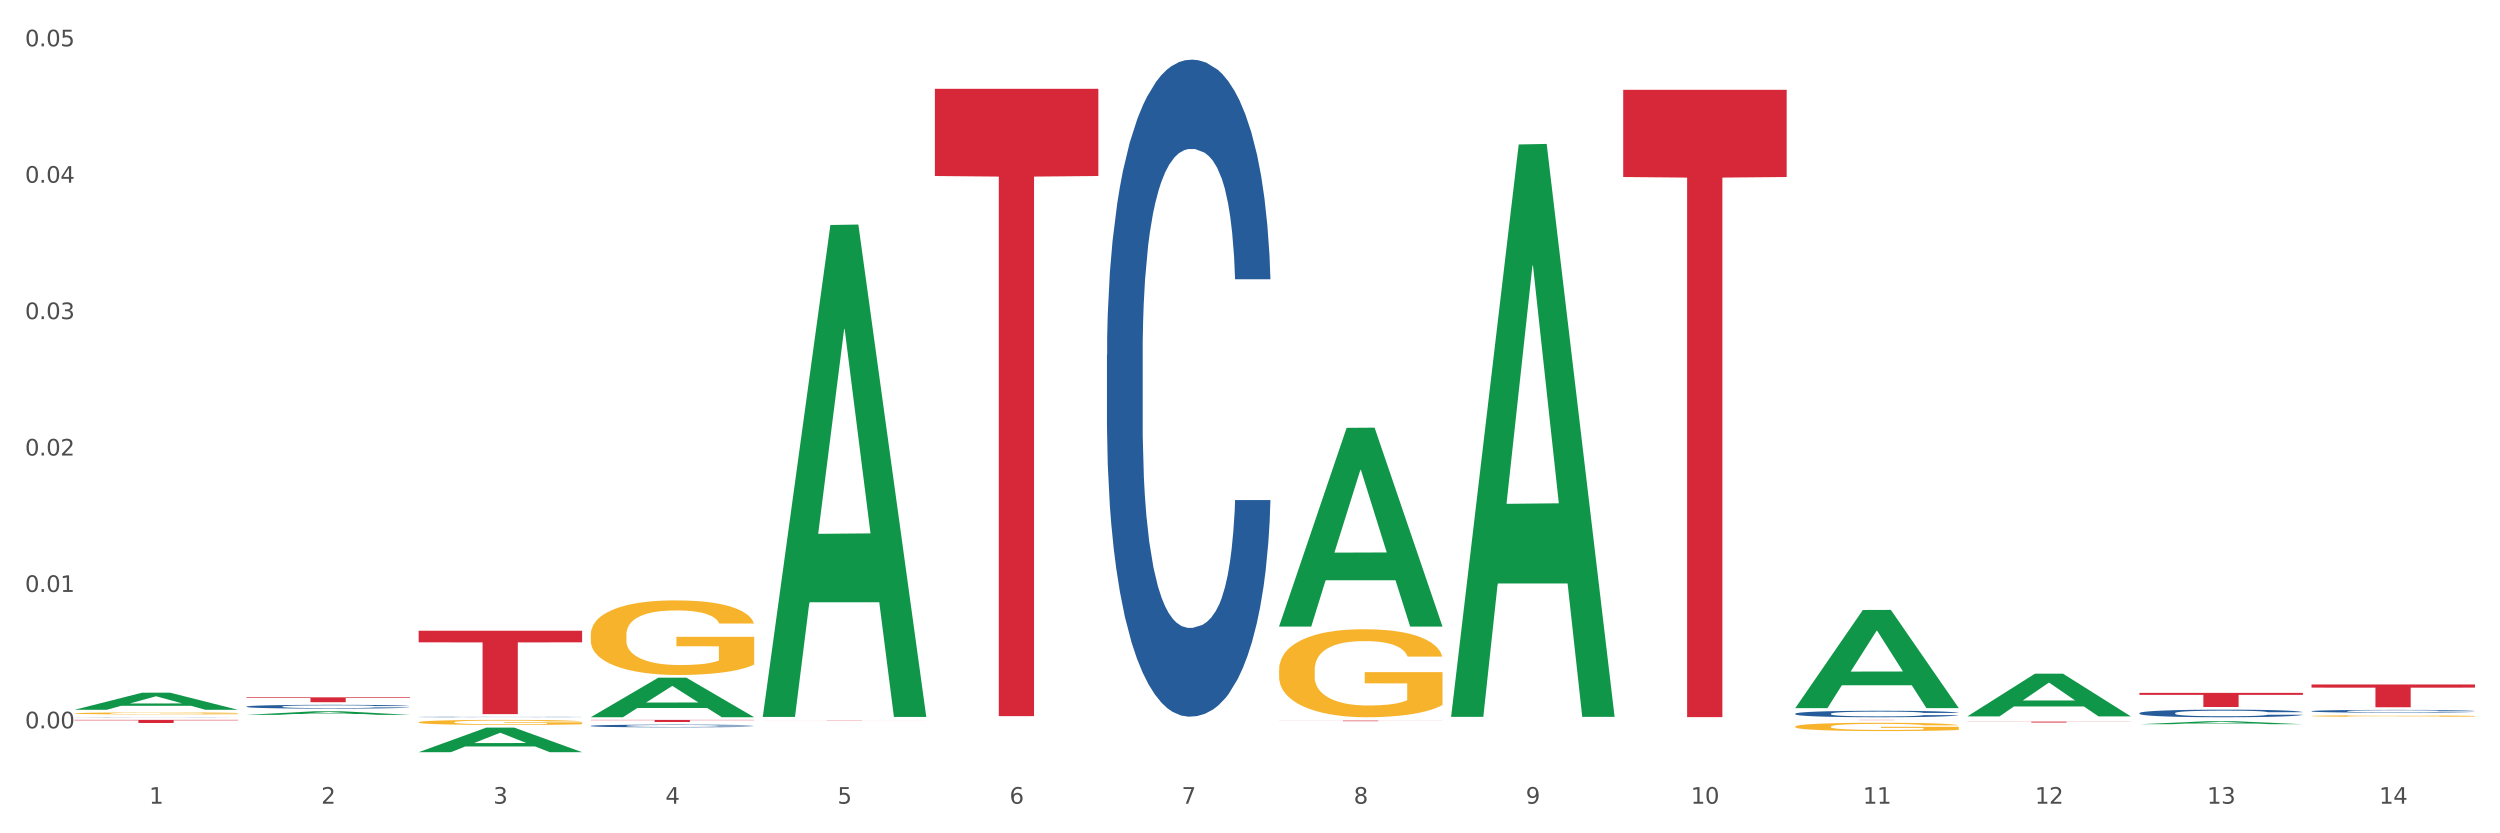 <?xml version="1.0" encoding="utf-8" standalone="no"?>
<!DOCTYPE svg PUBLIC "-//W3C//DTD SVG 1.1//EN"
  "http://www.w3.org/Graphics/SVG/1.1/DTD/svg11.dtd">
<svg xmlns:xlink="http://www.w3.org/1999/xlink" width="1080pt" height="360pt" viewBox="0 0 1080 360" xmlns="http://www.w3.org/2000/svg" version="1.1">
 <rect x="0" y="0" width="1080" height="360" fill="#333333" stroke="none"/>
 <defs>
  <style type="text/css">*{stroke-linejoin: round; stroke-linecap: butt}</style>
 </defs>
 <g id="figure_1">
  <g id="patch_1">
   <path d="M 0 360 
L 1080 360 
L 1080 0 
L 0 0 
z
" style="fill: #ffffff; stroke: #ffffff; stroke-linejoin: miter"/>
  </g>
  <g id="axes_1">
   <g id="matplotlib.axis_1">
    <g id="xtick_1">
     <g id="text_1">
      <!-- 1 -->
      <g style="fill: #4d4d4d" transform="translate(64.432 347.204) scale(0.096 -0.096)">
       <defs>
        <path id="DejaVuSans-31" d="M 794 531 
L 1825 531 
L 1825 4091 
L 703 3866 
L 703 4441 
L 1819 4666 
L 2450 4666 
L 2450 531 
L 3481 531 
L 3481 0 
L 794 0 
L 794 531 
z
" transform="scale(0.016)"/>
       </defs>
       <use xlink:href="#DejaVuSans-31"/>
      </g>
     </g>
    </g>
    <g id="xtick_2">
     <g id="text_2">
      <!-- 2 -->
      <g style="fill: #4d4d4d" transform="translate(138.771 347.204) scale(0.096 -0.096)">
       <defs>
        <path id="DejaVuSans-32" d="M 1228 531 
L 3431 531 
L 3431 0 
L 469 0 
L 469 531 
Q 828 903 1448 1529 
Q 2069 2156 2228 2338 
Q 2531 2678 2651 2914 
Q 2772 3150 2772 3378 
Q 2772 3750 2511 3984 
Q 2250 4219 1831 4219 
Q 1534 4219 1204 4116 
Q 875 4013 500 3803 
L 500 4441 
Q 881 4594 1212 4672 
Q 1544 4750 1819 4750 
Q 2544 4750 2975 4387 
Q 3406 4025 3406 3419 
Q 3406 3131 3298 2873 
Q 3191 2616 2906 2266 
Q 2828 2175 2409 1742 
Q 1991 1309 1228 531 
z
" transform="scale(0.016)"/>
       </defs>
       <use xlink:href="#DejaVuSans-32"/>
      </g>
     </g>
    </g>
    <g id="xtick_3">
     <g id="text_3">
      <!-- 3 -->
      <g style="fill: #4d4d4d" transform="translate(213.109 347.204) scale(0.096 -0.096)">
       <defs>
        <path id="DejaVuSans-33" d="M 2597 2516 
Q 3050 2419 3304 2112 
Q 3559 1806 3559 1356 
Q 3559 666 3084 287 
Q 2609 -91 1734 -91 
Q 1441 -91 1130 -33 
Q 819 25 488 141 
L 488 750 
Q 750 597 1062 519 
Q 1375 441 1716 441 
Q 2309 441 2620 675 
Q 2931 909 2931 1356 
Q 2931 1769 2642 2001 
Q 2353 2234 1838 2234 
L 1294 2234 
L 1294 2753 
L 1863 2753 
Q 2328 2753 2575 2939 
Q 2822 3125 2822 3475 
Q 2822 3834 2567 4026 
Q 2313 4219 1838 4219 
Q 1578 4219 1281 4162 
Q 984 4106 628 3988 
L 628 4550 
Q 988 4650 1302 4700 
Q 1616 4750 1894 4750 
Q 2613 4750 3031 4423 
Q 3450 4097 3450 3541 
Q 3450 3153 3228 2886 
Q 3006 2619 2597 2516 
z
" transform="scale(0.016)"/>
       </defs>
       <use xlink:href="#DejaVuSans-33"/>
      </g>
     </g>
    </g>
    <g id="xtick_4">
     <g id="text_4">
      <!-- 4 -->
      <g style="fill: #4d4d4d" transform="translate(287.448 347.204) scale(0.096 -0.096)">
       <defs>
        <path id="DejaVuSans-34" d="M 2419 4116 
L 825 1625 
L 2419 1625 
L 2419 4116 
z
M 2253 4666 
L 3047 4666 
L 3047 1625 
L 3713 1625 
L 3713 1100 
L 3047 1100 
L 3047 0 
L 2419 0 
L 2419 1100 
L 313 1100 
L 313 1709 
L 2253 4666 
z
" transform="scale(0.016)"/>
       </defs>
       <use xlink:href="#DejaVuSans-34"/>
      </g>
     </g>
    </g>
    <g id="xtick_5">
     <g id="text_5">
      <!-- 5 -->
      <g style="fill: #4d4d4d" transform="translate(361.787 347.204) scale(0.096 -0.096)">
       <defs>
        <path id="DejaVuSans-35" d="M 691 4666 
L 3169 4666 
L 3169 4134 
L 1269 4134 
L 1269 2991 
Q 1406 3038 1543 3061 
Q 1681 3084 1819 3084 
Q 2600 3084 3056 2656 
Q 3513 2228 3513 1497 
Q 3513 744 3044 326 
Q 2575 -91 1722 -91 
Q 1428 -91 1123 -41 
Q 819 9 494 109 
L 494 744 
Q 775 591 1075 516 
Q 1375 441 1709 441 
Q 2250 441 2565 725 
Q 2881 1009 2881 1497 
Q 2881 1984 2565 2268 
Q 2250 2553 1709 2553 
Q 1456 2553 1204 2497 
Q 953 2441 691 2322 
L 691 4666 
z
" transform="scale(0.016)"/>
       </defs>
       <use xlink:href="#DejaVuSans-35"/>
      </g>
     </g>
    </g>
    <g id="xtick_6">
     <g id="text_6">
      <!-- 6 -->
      <g style="fill: #4d4d4d" transform="translate(436.125 347.204) scale(0.096 -0.096)">
       <defs>
        <path id="DejaVuSans-36" d="M 2113 2584 
Q 1688 2584 1439 2293 
Q 1191 2003 1191 1497 
Q 1191 994 1439 701 
Q 1688 409 2113 409 
Q 2538 409 2786 701 
Q 3034 994 3034 1497 
Q 3034 2003 2786 2293 
Q 2538 2584 2113 2584 
z
M 3366 4563 
L 3366 3988 
Q 3128 4100 2886 4159 
Q 2644 4219 2406 4219 
Q 1781 4219 1451 3797 
Q 1122 3375 1075 2522 
Q 1259 2794 1537 2939 
Q 1816 3084 2150 3084 
Q 2853 3084 3261 2657 
Q 3669 2231 3669 1497 
Q 3669 778 3244 343 
Q 2819 -91 2113 -91 
Q 1303 -91 875 529 
Q 447 1150 447 2328 
Q 447 3434 972 4092 
Q 1497 4750 2381 4750 
Q 2619 4750 2861 4703 
Q 3103 4656 3366 4563 
z
" transform="scale(0.016)"/>
       </defs>
       <use xlink:href="#DejaVuSans-36"/>
      </g>
     </g>
    </g>
    <g id="xtick_7">
     <g id="text_7">
      <!-- 7 -->
      <g style="fill: #4d4d4d" transform="translate(510.464 347.204) scale(0.096 -0.096)">
       <defs>
        <path id="DejaVuSans-37" d="M 525 4666 
L 3525 4666 
L 3525 4397 
L 1831 0 
L 1172 0 
L 2766 4134 
L 525 4134 
L 525 4666 
z
" transform="scale(0.016)"/>
       </defs>
       <use xlink:href="#DejaVuSans-37"/>
      </g>
     </g>
    </g>
    <g id="xtick_8">
     <g id="text_8">
      <!-- 8 -->
      <g style="fill: #4d4d4d" transform="translate(584.803 347.204) scale(0.096 -0.096)">
       <defs>
        <path id="DejaVuSans-38" d="M 2034 2216 
Q 1584 2216 1326 1975 
Q 1069 1734 1069 1313 
Q 1069 891 1326 650 
Q 1584 409 2034 409 
Q 2484 409 2743 651 
Q 3003 894 3003 1313 
Q 3003 1734 2745 1975 
Q 2488 2216 2034 2216 
z
M 1403 2484 
Q 997 2584 770 2862 
Q 544 3141 544 3541 
Q 544 4100 942 4425 
Q 1341 4750 2034 4750 
Q 2731 4750 3128 4425 
Q 3525 4100 3525 3541 
Q 3525 3141 3298 2862 
Q 3072 2584 2669 2484 
Q 3125 2378 3379 2068 
Q 3634 1759 3634 1313 
Q 3634 634 3220 271 
Q 2806 -91 2034 -91 
Q 1263 -91 848 271 
Q 434 634 434 1313 
Q 434 1759 690 2068 
Q 947 2378 1403 2484 
z
M 1172 3481 
Q 1172 3119 1398 2916 
Q 1625 2713 2034 2713 
Q 2441 2713 2670 2916 
Q 2900 3119 2900 3481 
Q 2900 3844 2670 4047 
Q 2441 4250 2034 4250 
Q 1625 4250 1398 4047 
Q 1172 3844 1172 3481 
z
" transform="scale(0.016)"/>
       </defs>
       <use xlink:href="#DejaVuSans-38"/>
      </g>
     </g>
    </g>
    <g id="xtick_9">
     <g id="text_9">
      <!-- 9 -->
      <g style="fill: #4d4d4d" transform="translate(659.142 347.204) scale(0.096 -0.096)">
       <defs>
        <path id="DejaVuSans-39" d="M 703 97 
L 703 672 
Q 941 559 1184 500 
Q 1428 441 1663 441 
Q 2288 441 2617 861 
Q 2947 1281 2994 2138 
Q 2813 1869 2534 1725 
Q 2256 1581 1919 1581 
Q 1219 1581 811 2004 
Q 403 2428 403 3163 
Q 403 3881 828 4315 
Q 1253 4750 1959 4750 
Q 2769 4750 3195 4129 
Q 3622 3509 3622 2328 
Q 3622 1225 3098 567 
Q 2575 -91 1691 -91 
Q 1453 -91 1209 -44 
Q 966 3 703 97 
z
M 1959 2075 
Q 2384 2075 2632 2365 
Q 2881 2656 2881 3163 
Q 2881 3666 2632 3958 
Q 2384 4250 1959 4250 
Q 1534 4250 1286 3958 
Q 1038 3666 1038 3163 
Q 1038 2656 1286 2365 
Q 1534 2075 1959 2075 
z
" transform="scale(0.016)"/>
       </defs>
       <use xlink:href="#DejaVuSans-39"/>
      </g>
     </g>
    </g>
    <g id="xtick_10">
     <g id="text_10">
      <!-- 10 -->
      <g style="fill: #4d4d4d" transform="translate(730.426 347.204) scale(0.096 -0.096)">
       <defs>
        <path id="DejaVuSans-30" d="M 2034 4250 
Q 1547 4250 1301 3770 
Q 1056 3291 1056 2328 
Q 1056 1369 1301 889 
Q 1547 409 2034 409 
Q 2525 409 2770 889 
Q 3016 1369 3016 2328 
Q 3016 3291 2770 3770 
Q 2525 4250 2034 4250 
z
M 2034 4750 
Q 2819 4750 3233 4129 
Q 3647 3509 3647 2328 
Q 3647 1150 3233 529 
Q 2819 -91 2034 -91 
Q 1250 -91 836 529 
Q 422 1150 422 2328 
Q 422 3509 836 4129 
Q 1250 4750 2034 4750 
z
" transform="scale(0.016)"/>
       </defs>
       <use xlink:href="#DejaVuSans-31"/>
       <use xlink:href="#DejaVuSans-30" transform="translate(63.623 0)"/>
      </g>
     </g>
    </g>
    <g id="xtick_11">
     <g id="text_11">
      <!-- 11 -->
      <g style="fill: #4d4d4d" transform="translate(804.765 347.204) scale(0.096 -0.096)">
       <use xlink:href="#DejaVuSans-31"/>
       <use xlink:href="#DejaVuSans-31" transform="translate(63.623 0)"/>
      </g>
     </g>
    </g>
    <g id="xtick_12">
     <g id="text_12">
      <!-- 12 -->
      <g style="fill: #4d4d4d" transform="translate(879.104 347.204) scale(0.096 -0.096)">
       <use xlink:href="#DejaVuSans-31"/>
       <use xlink:href="#DejaVuSans-32" transform="translate(63.623 0)"/>
      </g>
     </g>
    </g>
    <g id="xtick_13">
     <g id="text_13">
      <!-- 13 -->
      <g style="fill: #4d4d4d" transform="translate(953.442 347.204) scale(0.096 -0.096)">
       <use xlink:href="#DejaVuSans-31"/>
       <use xlink:href="#DejaVuSans-33" transform="translate(63.623 0)"/>
      </g>
     </g>
    </g>
    <g id="xtick_14">
     <g id="text_14">
      <!-- 14 -->
      <g style="fill: #4d4d4d" transform="translate(1027.781 347.204) scale(0.096 -0.096)">
       <use xlink:href="#DejaVuSans-31"/>
       <use xlink:href="#DejaVuSans-34" transform="translate(63.623 0)"/>
      </g>
     </g>
    </g>
    <g id="xtick_15"/>
    <g id="xtick_16"/>
    <g id="xtick_17"/>
    <g id="xtick_18"/>
    <g id="xtick_19"/>
    <g id="xtick_20"/>
    <g id="xtick_21"/>
    <g id="xtick_22"/>
    <g id="xtick_23"/>
    <g id="xtick_24"/>
    <g id="xtick_25"/>
    <g id="xtick_26"/>
    <g id="xtick_27"/>
   </g>
   <g id="matplotlib.axis_2">
    <g id="ytick_1">
     <g id="text_15">
      <!-- 0.00 -->
      <g style="fill: #4d4d4d" transform="translate(10.8 314.641) scale(0.096 -0.096)">
       <defs>
        <path id="DejaVuSans-2e" d="M 684 794 
L 1344 794 
L 1344 0 
L 684 0 
L 684 794 
z
" transform="scale(0.016)"/>
       </defs>
       <use xlink:href="#DejaVuSans-30"/>
       <use xlink:href="#DejaVuSans-2e" transform="translate(63.623 0)"/>
       <use xlink:href="#DejaVuSans-30" transform="translate(95.41 0)"/>
       <use xlink:href="#DejaVuSans-30" transform="translate(159.033 0)"/>
      </g>
     </g>
    </g>
    <g id="ytick_2">
     <g id="text_16">
      <!-- 0.01 -->
      <g style="fill: #4d4d4d" transform="translate(10.8 255.716) scale(0.096 -0.096)">
       <use xlink:href="#DejaVuSans-30"/>
       <use xlink:href="#DejaVuSans-2e" transform="translate(63.623 0)"/>
       <use xlink:href="#DejaVuSans-30" transform="translate(95.41 0)"/>
       <use xlink:href="#DejaVuSans-31" transform="translate(159.033 0)"/>
      </g>
     </g>
    </g>
    <g id="ytick_3">
     <g id="text_17">
      <!-- 0.02 -->
      <g style="fill: #4d4d4d" transform="translate(10.8 196.791) scale(0.096 -0.096)">
       <use xlink:href="#DejaVuSans-30"/>
       <use xlink:href="#DejaVuSans-2e" transform="translate(63.623 0)"/>
       <use xlink:href="#DejaVuSans-30" transform="translate(95.41 0)"/>
       <use xlink:href="#DejaVuSans-32" transform="translate(159.033 0)"/>
      </g>
     </g>
    </g>
    <g id="ytick_4">
     <g id="text_18">
      <!-- 0.03 -->
      <g style="fill: #4d4d4d" transform="translate(10.8 137.867) scale(0.096 -0.096)">
       <use xlink:href="#DejaVuSans-30"/>
       <use xlink:href="#DejaVuSans-2e" transform="translate(63.623 0)"/>
       <use xlink:href="#DejaVuSans-30" transform="translate(95.41 0)"/>
       <use xlink:href="#DejaVuSans-33" transform="translate(159.033 0)"/>
      </g>
     </g>
    </g>
    <g id="ytick_5">
     <g id="text_19">
      <!-- 0.04 -->
      <g style="fill: #4d4d4d" transform="translate(10.8 78.942) scale(0.096 -0.096)">
       <use xlink:href="#DejaVuSans-30"/>
       <use xlink:href="#DejaVuSans-2e" transform="translate(63.623 0)"/>
       <use xlink:href="#DejaVuSans-30" transform="translate(95.41 0)"/>
       <use xlink:href="#DejaVuSans-34" transform="translate(159.033 0)"/>
      </g>
     </g>
    </g>
    <g id="ytick_6">
     <g id="text_20">
      <!-- 0.05 -->
      <g style="fill: #4d4d4d" transform="translate(10.8 20.017) scale(0.096 -0.096)">
       <use xlink:href="#DejaVuSans-30"/>
       <use xlink:href="#DejaVuSans-2e" transform="translate(63.623 0)"/>
       <use xlink:href="#DejaVuSans-30" transform="translate(95.41 0)"/>
       <use xlink:href="#DejaVuSans-35" transform="translate(159.033 0)"/>
      </g>
     </g>
    </g>
    <g id="ytick_7"/>
    <g id="ytick_8"/>
    <g id="ytick_9"/>
    <g id="ytick_10"/>
    <g id="ytick_11"/>
   </g>
   <g id="PolyCollection_1">
    <path d="M 32.175 306.625 
L 32.248 306.618 
L 61.37 299.248 
L 73.456 299.241 
L 102.797 306.639 
L 88.818 306.639 
L 82.484 304.916 
L 52.415 304.916 
L 52.197 304.944 
L 46.081 306.639 
L 32.175 306.639 
L 32.175 306.625 
L 56.201 303.888 
L 78.698 303.881 
L 67.559 300.818 
L 67.413 300.804 
L 67.267 300.825 
L 56.128 303.881 
L 56.201 303.888 
L 32.175 306.625 
z
" clip-path="url(#pb526186bda)" style="fill: #109648"/>
    <path d="M 552.546 289.403 
L 552.629 289.369 
L 552.629 288.119 
L 552.796 287.042 
L 553.63 284.439 
L 554.881 282.286 
L 555.798 281.14 
L 556.715 280.203 
L 557.799 279.266 
L 559.133 278.293 
L 561.551 276.87 
L 563.052 276.141 
L 564.886 275.377 
L 568.221 274.266 
L 570.639 273.641 
L 573.141 273.12 
L 577.226 272.495 
L 579.894 272.218 
L 582.729 272.009 
L 586.148 271.87 
L 588.732 271.836 
L 594.402 271.94 
L 599.238 272.252 
L 601.573 272.495 
L 604.574 272.912 
L 606.158 273.19 
L 608.743 273.745 
L 611.411 274.474 
L 613.246 275.099 
L 615.997 276.28 
L 618.082 277.46 
L 619.999 278.918 
L 621 279.925 
L 621.75 280.863 
L 622.417 281.939 
L 623.084 283.64 
L 608.076 283.64 
L 607.493 282.425 
L 606.575 281.279 
L 605.241 280.168 
L 604.074 279.474 
L 602.073 278.606 
L 600.239 278.05 
L 598.321 277.634 
L 595.986 277.287 
L 594.152 277.113 
L 591.567 276.974 
L 586.481 277.009 
L 583.063 277.287 
L 580.728 277.634 
L 579.227 277.946 
L 577.893 278.293 
L 576.392 278.779 
L 574.641 279.509 
L 573.391 280.168 
L 572.14 281.001 
L 571.139 281.835 
L 570.222 282.807 
L 569.472 283.848 
L 568.888 284.925 
L 568.388 286.244 
L 567.971 288.431 
L 567.971 293.188 
L 568.138 294.264 
L 568.555 295.687 
L 569.055 296.764 
L 569.889 298.048 
L 570.639 298.916 
L 572.057 300.166 
L 573.641 301.208 
L 574.891 301.867 
L 576.142 302.423 
L 578.31 303.187 
L 580.728 303.812 
L 582.812 304.193 
L 585.647 304.541 
L 587.565 304.68 
L 589.233 304.749 
L 593.318 304.749 
L 596.236 304.645 
L 599.488 304.402 
L 601.99 304.089 
L 604.074 303.707 
L 606.409 303.082 
L 607.909 302.492 
L 607.909 295.236 
L 589.566 295.201 
L 589.566 290.375 
L 623.168 290.375 
L 623.168 304.541 
L 621.75 305.27 
L 620.166 305.929 
L 618.499 306.52 
L 615.997 307.249 
L 612.996 307.943 
L 610.327 308.429 
L 607.493 308.846 
L 604.157 309.228 
L 599.822 309.575 
L 597.154 309.714 
L 593.818 309.818 
L 589.9 309.853 
L 586.481 309.783 
L 583.146 309.61 
L 579.644 309.297 
L 576.226 308.846 
L 573.641 308.394 
L 571.056 307.839 
L 568.305 307.11 
L 566.137 306.415 
L 564.469 305.791 
L 562.635 304.992 
L 560.634 303.95 
L 559.133 303.013 
L 557.799 302.041 
L 556.381 300.791 
L 555.381 299.715 
L 554.38 298.361 
L 553.797 297.354 
L 553.13 295.792 
L 552.629 293.604 
L 552.546 289.403 
z
" clip-path="url(#pb526186bda)" style="fill: #f7b32b"/>
    <path d="M 775.562 313.893 
L 775.645 313.889 
L 775.645 313.771 
L 775.812 313.67 
L 776.646 313.424 
L 777.897 313.221 
L 778.814 313.113 
L 779.731 313.024 
L 780.815 312.936 
L 782.149 312.844 
L 784.567 312.709 
L 786.068 312.641 
L 787.902 312.568 
L 791.237 312.464 
L 793.655 312.405 
L 796.157 312.355 
L 800.242 312.296 
L 802.91 312.27 
L 805.745 312.25 
L 809.164 312.237 
L 811.748 312.234 
L 817.418 312.244 
L 822.254 312.273 
L 824.589 312.296 
L 827.59 312.336 
L 829.175 312.362 
L 831.759 312.414 
L 834.427 312.483 
L 836.262 312.542 
L 839.013 312.654 
L 841.098 312.765 
L 843.015 312.903 
L 844.016 312.998 
L 844.766 313.086 
L 845.433 313.188 
L 846.1 313.349 
L 831.092 313.349 
L 830.509 313.234 
L 829.592 313.126 
L 828.257 313.021 
L 827.09 312.955 
L 825.089 312.873 
L 823.255 312.821 
L 821.337 312.781 
L 819.002 312.749 
L 817.168 312.732 
L 814.583 312.719 
L 809.497 312.722 
L 806.079 312.749 
L 803.744 312.781 
L 802.243 312.811 
L 800.909 312.844 
L 799.408 312.89 
L 797.657 312.958 
L 796.407 313.021 
L 795.156 313.099 
L 794.156 313.178 
L 793.238 313.27 
L 792.488 313.368 
L 791.904 313.47 
L 791.404 313.594 
L 790.987 313.801 
L 790.987 314.25 
L 791.154 314.352 
L 791.571 314.486 
L 792.071 314.588 
L 792.905 314.709 
L 793.655 314.791 
L 795.073 314.909 
L 796.657 315.007 
L 797.908 315.069 
L 799.158 315.122 
L 801.326 315.194 
L 803.744 315.253 
L 805.829 315.289 
L 808.663 315.322 
L 810.581 315.335 
L 812.249 315.341 
L 816.334 315.341 
L 819.253 315.332 
L 822.504 315.309 
L 825.006 315.279 
L 827.09 315.243 
L 829.425 315.184 
L 830.926 315.128 
L 830.926 314.443 
L 812.582 314.44 
L 812.582 313.984 
L 846.184 313.984 
L 846.184 315.322 
L 844.766 315.391 
L 843.182 315.453 
L 841.515 315.509 
L 839.013 315.577 
L 836.012 315.643 
L 833.344 315.689 
L 830.509 315.728 
L 827.174 315.764 
L 822.838 315.797 
L 820.17 315.81 
L 816.835 315.82 
L 812.916 315.823 
L 809.497 315.817 
L 806.162 315.8 
L 802.66 315.771 
L 799.242 315.728 
L 796.657 315.686 
L 794.072 315.633 
L 791.321 315.564 
L 789.153 315.499 
L 787.485 315.44 
L 785.651 315.364 
L 783.65 315.266 
L 782.149 315.178 
L 780.815 315.086 
L 779.398 314.968 
L 778.397 314.866 
L 777.396 314.738 
L 776.813 314.643 
L 776.146 314.496 
L 775.645 314.289 
L 775.562 313.893 
z
" clip-path="url(#pb526186bda)" style="fill: #f7b32b"/>
    <path d="M 998.578 309.313 
L 998.662 309.312 
L 998.662 309.291 
L 998.828 309.273 
L 999.662 309.229 
L 1000.913 309.193 
L 1001.83 309.173 
L 1002.747 309.157 
L 1003.831 309.142 
L 1005.165 309.125 
L 1007.583 309.101 
L 1009.084 309.089 
L 1010.918 309.076 
L 1014.253 309.057 
L 1016.671 309.047 
L 1019.173 309.038 
L 1023.258 309.028 
L 1025.926 309.023 
L 1028.761 309.019 
L 1032.18 309.017 
L 1034.765 309.016 
L 1040.434 309.018 
L 1045.27 309.023 
L 1047.605 309.028 
L 1050.607 309.035 
L 1052.191 309.039 
L 1054.775 309.049 
L 1057.444 309.061 
L 1059.278 309.071 
L 1062.029 309.091 
L 1064.114 309.111 
L 1066.032 309.136 
L 1067.032 309.153 
L 1067.783 309.169 
L 1068.45 309.187 
L 1069.117 309.215 
L 1054.108 309.215 
L 1053.525 309.195 
L 1052.608 309.176 
L 1051.274 309.157 
L 1050.106 309.145 
L 1048.105 309.131 
L 1046.271 309.121 
L 1044.353 309.114 
L 1042.019 309.108 
L 1040.184 309.105 
L 1037.599 309.103 
L 1032.513 309.104 
L 1029.095 309.108 
L 1026.76 309.114 
L 1025.259 309.119 
L 1023.925 309.125 
L 1022.425 309.134 
L 1020.674 309.146 
L 1019.423 309.157 
L 1018.172 309.171 
L 1017.172 309.185 
L 1016.255 309.201 
L 1015.504 309.219 
L 1014.92 309.237 
L 1014.42 309.259 
L 1014.003 309.296 
L 1014.003 309.376 
L 1014.17 309.395 
L 1014.587 309.419 
L 1015.087 309.437 
L 1015.921 309.458 
L 1016.671 309.473 
L 1018.089 309.494 
L 1019.673 309.512 
L 1020.924 309.523 
L 1022.174 309.532 
L 1024.342 309.545 
L 1026.76 309.555 
L 1028.845 309.562 
L 1031.68 309.568 
L 1033.597 309.57 
L 1035.265 309.571 
L 1039.35 309.571 
L 1042.269 309.569 
L 1045.52 309.565 
L 1048.022 309.56 
L 1050.106 309.554 
L 1052.441 309.543 
L 1053.942 309.533 
L 1053.942 309.411 
L 1035.598 309.41 
L 1035.598 309.329 
L 1069.2 309.329 
L 1069.2 309.568 
L 1067.783 309.58 
L 1066.198 309.591 
L 1064.531 309.601 
L 1062.029 309.613 
L 1059.028 309.625 
L 1056.36 309.633 
L 1053.525 309.64 
L 1050.19 309.647 
L 1045.854 309.653 
L 1043.186 309.655 
L 1039.851 309.657 
L 1035.932 309.657 
L 1032.513 309.656 
L 1029.178 309.653 
L 1025.676 309.648 
L 1022.258 309.64 
L 1019.673 309.633 
L 1017.088 309.623 
L 1014.337 309.611 
L 1012.169 309.599 
L 1010.501 309.589 
L 1008.667 309.575 
L 1006.666 309.558 
L 1005.165 309.542 
L 1003.831 309.526 
L 1002.414 309.505 
L 1001.413 309.486 
L 1000.413 309.464 
L 999.829 309.447 
L 999.162 309.42 
L 998.662 309.383 
L 998.578 309.313 
z
" clip-path="url(#pb526186bda)" style="fill: #f7b32b"/>
    <path d="M 32.175 310.994 
L 102.797 310.994 
L 102.797 311.179 
L 75.017 311.18 
L 75.017 312.326 
L 59.788 312.326 
L 59.788 311.18 
L 32.175 311.179 
L 32.175 310.995 
L 32.175 310.994 
z
" clip-path="url(#pb526186bda)" style="fill: #d62839"/>
    <path d="M 106.514 301.259 
L 177.135 301.259 
L 177.135 301.548 
L 149.355 301.55 
L 149.355 303.343 
L 134.126 303.343 
L 134.126 301.55 
L 106.514 301.548 
L 106.514 301.261 
L 106.514 301.259 
z
" clip-path="url(#pb526186bda)" style="fill: #d62839"/>
    <path d="M 180.852 272.48 
L 251.474 272.48 
L 251.474 277.485 
L 223.694 277.519 
L 223.694 308.5 
L 208.465 308.5 
L 208.465 277.519 
L 180.852 277.485 
L 180.852 272.514 
L 180.852 272.48 
z
" clip-path="url(#pb526186bda)" style="fill: #d62839"/>
    <path d="M 255.191 310.994 
L 325.813 310.994 
L 325.813 311.119 
L 298.033 311.12 
L 298.033 311.898 
L 282.804 311.898 
L 282.804 311.12 
L 255.191 311.119 
L 255.191 310.994 
L 255.191 310.994 
z
" clip-path="url(#pb526186bda)" style="fill: #d62839"/>
    <path d="M 329.53 311.308 
L 400.152 311.308 
L 400.152 311.322 
L 372.371 311.322 
L 372.371 311.406 
L 357.143 311.406 
L 357.143 311.322 
L 329.53 311.322 
L 329.53 311.308 
L 329.53 311.308 
z
" clip-path="url(#pb526186bda)" style="fill: #d62839"/>
    <path d="M 552.546 311.292 
L 623.168 311.292 
L 623.168 311.327 
L 595.388 311.328 
L 595.388 311.546 
L 580.159 311.546 
L 580.159 311.328 
L 552.546 311.327 
L 552.546 311.292 
L 552.546 311.292 
z
" clip-path="url(#pb526186bda)" style="fill: #d62839"/>
    <path d="M 701.223 38.808 
L 771.845 38.808 
L 771.845 76.468 
L 744.065 76.722 
L 744.065 309.804 
L 728.836 309.804 
L 728.836 76.722 
L 701.223 76.468 
L 701.223 39.063 
L 701.223 38.808 
z
" clip-path="url(#pb526186bda)" style="fill: #d62839"/>
    <path d="M 32.175 308.174 
L 32.258 308.173 
L 32.258 308.145 
L 32.425 308.121 
L 33.259 308.063 
L 34.51 308.014 
L 35.427 307.989 
L 36.344 307.968 
L 37.428 307.947 
L 38.762 307.925 
L 41.18 307.893 
L 42.681 307.877 
L 44.515 307.86 
L 47.85 307.835 
L 50.268 307.821 
L 52.77 307.809 
L 56.855 307.795 
L 59.523 307.789 
L 62.358 307.784 
L 65.777 307.781 
L 68.361 307.78 
L 74.031 307.782 
L 78.867 307.789 
L 81.202 307.795 
L 84.203 307.804 
L 85.788 307.81 
L 88.372 307.823 
L 91.04 307.839 
L 92.875 307.853 
L 95.626 307.88 
L 97.711 307.906 
L 99.628 307.939 
L 100.629 307.961 
L 101.379 307.983 
L 102.046 308.007 
L 102.713 308.045 
L 87.705 308.045 
L 87.122 308.018 
L 86.204 307.992 
L 84.87 307.967 
L 83.703 307.951 
L 81.702 307.932 
L 79.868 307.919 
L 77.95 307.91 
L 75.615 307.902 
L 73.781 307.898 
L 71.196 307.895 
L 66.11 307.896 
L 62.692 307.902 
L 60.357 307.91 
L 58.856 307.917 
L 57.522 307.925 
L 56.021 307.936 
L 54.27 307.952 
L 53.02 307.967 
L 51.769 307.986 
L 50.768 308.004 
L 49.851 308.026 
L 49.101 308.049 
L 48.517 308.074 
L 48.017 308.103 
L 47.6 308.152 
L 47.6 308.259 
L 47.767 308.283 
L 48.184 308.315 
L 48.684 308.339 
L 49.518 308.368 
L 50.268 308.387 
L 51.686 308.415 
L 53.27 308.439 
L 54.52 308.453 
L 55.771 308.466 
L 57.939 308.483 
L 60.357 308.497 
L 62.441 308.506 
L 65.276 308.513 
L 67.194 308.517 
L 68.862 308.518 
L 72.947 308.518 
L 75.865 308.516 
L 79.117 308.51 
L 81.619 308.503 
L 83.703 308.495 
L 86.038 308.481 
L 87.538 308.468 
L 87.538 308.305 
L 69.195 308.304 
L 69.195 308.196 
L 102.797 308.196 
L 102.797 308.513 
L 101.379 308.53 
L 99.795 308.545 
L 98.128 308.558 
L 95.626 308.574 
L 92.625 308.59 
L 89.956 308.601 
L 87.122 308.61 
L 83.786 308.619 
L 79.451 308.626 
L 76.783 308.629 
L 73.447 308.632 
L 69.529 308.633 
L 66.11 308.631 
L 62.775 308.627 
L 59.273 308.62 
L 55.855 308.61 
L 53.27 308.6 
L 50.685 308.587 
L 47.934 308.571 
L 45.766 308.555 
L 44.098 308.541 
L 42.264 308.524 
L 40.263 308.5 
L 38.762 308.479 
L 37.428 308.457 
L 36.01 308.429 
L 35.01 308.405 
L 34.009 308.375 
L 33.426 308.352 
L 32.759 308.317 
L 32.258 308.268 
L 32.175 308.174 
z
" clip-path="url(#pb526186bda)" style="fill: #f7b32b"/>
    <path d="M 998.578 307.214 
L 998.662 307.213 
L 998.662 307.182 
L 998.912 307.14 
L 999.83 307.064 
L 1000.999 307.006 
L 1003.003 306.938 
L 1004.088 306.909 
L 1005.507 306.877 
L 1008.429 306.826 
L 1011.768 306.782 
L 1014.105 306.758 
L 1015.858 306.742 
L 1019.781 306.715 
L 1022.035 306.703 
L 1024.373 306.693 
L 1026.376 306.686 
L 1029.715 306.679 
L 1032.387 306.675 
L 1035.475 306.674 
L 1038.063 306.675 
L 1041.486 306.68 
L 1046.494 306.693 
L 1048.414 306.701 
L 1051.002 306.714 
L 1053.673 306.731 
L 1055.844 306.749 
L 1058.348 306.774 
L 1060.936 306.807 
L 1063.44 306.849 
L 1065.193 306.887 
L 1066.612 306.928 
L 1067.864 306.977 
L 1068.783 307.031 
L 1069.2 307.076 
L 1053.924 307.076 
L 1053.506 307.035 
L 1052.671 306.991 
L 1051.837 306.962 
L 1050.918 306.938 
L 1049.499 306.91 
L 1048.247 306.893 
L 1046.16 306.872 
L 1044.24 306.859 
L 1042.654 306.851 
L 1040.734 306.844 
L 1036.644 306.838 
L 1033.722 306.838 
L 1031.886 306.84 
L 1029.632 306.845 
L 1027.712 306.853 
L 1025.458 306.866 
L 1023.705 306.88 
L 1021.952 306.899 
L 1020.95 306.912 
L 1019.448 306.936 
L 1018.446 306.956 
L 1017.11 306.99 
L 1016.359 307.014 
L 1015.023 307.077 
L 1014.439 307.123 
L 1014.188 307.155 
L 1014.022 307.19 
L 1014.022 307.361 
L 1014.522 307.438 
L 1014.94 307.471 
L 1015.608 307.508 
L 1016.86 307.556 
L 1018.696 307.603 
L 1020.616 307.637 
L 1022.202 307.658 
L 1023.705 307.674 
L 1025.207 307.686 
L 1027.044 307.697 
L 1028.547 307.703 
L 1030.8 307.71 
L 1033.472 307.713 
L 1035.559 307.713 
L 1039.816 307.708 
L 1041.736 307.702 
L 1043.572 307.695 
L 1045.576 307.682 
L 1047.162 307.669 
L 1048.08 307.659 
L 1049.583 307.639 
L 1050.752 307.617 
L 1051.753 307.591 
L 1052.421 307.569 
L 1053.172 307.537 
L 1053.757 307.499 
L 1053.924 307.479 
L 1069.2 307.479 
L 1068.866 307.519 
L 1068.282 307.557 
L 1067.113 307.609 
L 1066.195 307.639 
L 1064.776 307.675 
L 1063.273 307.705 
L 1061.186 307.739 
L 1059.266 307.765 
L 1057.263 307.787 
L 1055.092 307.806 
L 1051.169 307.834 
L 1049.75 307.842 
L 1046.745 307.855 
L 1044.407 307.862 
L 1040.985 307.87 
L 1037.479 307.874 
L 1033.806 307.876 
L 1030.55 307.873 
L 1026.96 307.867 
L 1024.707 307.86 
L 1022.202 307.85 
L 1019.281 307.835 
L 1016.526 307.816 
L 1013.938 307.794 
L 1011.517 307.769 
L 1009.263 307.741 
L 1006.342 307.693 
L 1004.171 307.647 
L 1002.585 307.605 
L 1001.5 307.568 
L 1000.415 307.522 
L 999.83 307.49 
L 998.912 307.414 
L 998.578 307.342 
L 998.578 307.214 
z
" clip-path="url(#pb526186bda)" style="fill: #255c99"/>
    <path d="M 924.24 308.043 
L 924.323 308.04 
L 924.323 307.956 
L 924.573 307.842 
L 925.492 307.632 
L 926.66 307.473 
L 928.664 307.287 
L 929.749 307.209 
L 931.168 307.122 
L 934.09 306.981 
L 937.429 306.861 
L 939.766 306.795 
L 941.519 306.753 
L 945.443 306.678 
L 947.697 306.645 
L 950.034 306.618 
L 952.037 306.6 
L 955.377 306.579 
L 958.048 306.57 
L 961.136 306.567 
L 963.724 306.57 
L 967.147 306.582 
L 972.155 306.618 
L 974.075 306.639 
L 976.663 306.675 
L 979.335 306.723 
L 981.505 306.771 
L 984.009 306.84 
L 986.597 306.93 
L 989.101 307.044 
L 990.854 307.149 
L 992.273 307.26 
L 993.526 307.395 
L 994.444 307.542 
L 994.861 307.665 
L 979.585 307.665 
L 979.168 307.554 
L 978.333 307.434 
L 977.498 307.353 
L 976.58 307.287 
L 975.161 307.212 
L 973.908 307.164 
L 971.822 307.107 
L 969.902 307.071 
L 968.316 307.05 
L 966.396 307.032 
L 962.305 307.014 
L 959.383 307.014 
L 957.547 307.02 
L 955.293 307.035 
L 953.373 307.056 
L 951.119 307.092 
L 949.366 307.131 
L 947.613 307.182 
L 946.611 307.218 
L 945.109 307.284 
L 944.107 307.338 
L 942.771 307.431 
L 942.02 307.497 
L 940.685 307.668 
L 940.1 307.794 
L 939.85 307.881 
L 939.683 307.977 
L 939.683 308.445 
L 940.184 308.655 
L 940.601 308.745 
L 941.269 308.847 
L 942.521 308.979 
L 944.358 309.108 
L 946.278 309.201 
L 947.864 309.258 
L 949.366 309.3 
L 950.869 309.333 
L 952.705 309.363 
L 954.208 309.381 
L 956.462 309.399 
L 959.133 309.408 
L 961.22 309.408 
L 965.477 309.393 
L 967.397 309.378 
L 969.234 309.357 
L 971.237 309.324 
L 972.823 309.288 
L 973.742 309.261 
L 975.244 309.204 
L 976.413 309.144 
L 977.415 309.075 
L 978.082 309.015 
L 978.834 308.925 
L 979.418 308.823 
L 979.585 308.769 
L 994.861 308.769 
L 994.527 308.877 
L 993.943 308.982 
L 992.774 309.123 
L 991.856 309.204 
L 990.437 309.303 
L 988.934 309.387 
L 986.847 309.481 
L 984.927 309.55 
L 982.924 309.61 
L 980.754 309.664 
L 976.83 309.739 
L 975.411 309.76 
L 972.406 309.796 
L 970.069 309.817 
L 966.646 309.838 
L 963.14 309.85 
L 959.467 309.853 
L 956.211 309.847 
L 952.622 309.829 
L 950.368 309.811 
L 947.864 309.784 
L 944.942 309.742 
L 942.187 309.691 
L 939.599 309.631 
L 937.178 309.562 
L 934.925 309.484 
L 932.003 309.354 
L 929.832 309.228 
L 928.246 309.111 
L 927.161 309.012 
L 926.076 308.886 
L 925.492 308.799 
L 924.573 308.589 
L 924.24 308.394 
L 924.24 308.043 
z
" clip-path="url(#pb526186bda)" style="fill: #255c99"/>
    <path d="M 775.562 308.305 
L 775.646 308.303 
L 775.646 308.231 
L 775.896 308.133 
L 776.814 307.954 
L 777.983 307.818 
L 779.986 307.658 
L 781.072 307.592 
L 782.491 307.517 
L 785.412 307.397 
L 788.752 307.294 
L 791.089 307.238 
L 792.842 307.202 
L 796.765 307.138 
L 799.019 307.109 
L 801.357 307.086 
L 803.36 307.071 
L 806.699 307.053 
L 809.37 307.045 
L 812.459 307.043 
L 815.047 307.045 
L 818.469 307.055 
L 823.478 307.086 
L 825.398 307.104 
L 827.986 307.135 
L 830.657 307.176 
L 832.828 307.217 
L 835.332 307.276 
L 837.92 307.353 
L 840.424 307.451 
L 842.177 307.54 
L 843.596 307.635 
L 844.848 307.751 
L 845.766 307.877 
L 846.184 307.982 
L 830.908 307.982 
L 830.49 307.887 
L 829.655 307.784 
L 828.821 307.715 
L 827.902 307.658 
L 826.483 307.594 
L 825.231 307.553 
L 823.144 307.505 
L 821.224 307.474 
L 819.638 307.456 
L 817.718 307.44 
L 813.628 307.425 
L 810.706 307.425 
L 808.87 307.43 
L 806.616 307.443 
L 804.696 307.461 
L 802.442 307.492 
L 800.689 307.525 
L 798.936 307.569 
L 797.934 307.599 
L 796.431 307.656 
L 795.43 307.702 
L 794.094 307.782 
L 793.343 307.838 
L 792.007 307.984 
L 791.423 308.092 
L 791.172 308.167 
L 791.005 308.249 
L 791.005 308.649 
L 791.506 308.829 
L 791.924 308.906 
L 792.591 308.993 
L 793.844 309.106 
L 795.68 309.216 
L 797.6 309.296 
L 799.186 309.344 
L 800.689 309.38 
L 802.191 309.409 
L 804.028 309.434 
L 805.53 309.45 
L 807.784 309.465 
L 810.456 309.473 
L 812.543 309.473 
L 816.8 309.46 
L 818.72 309.447 
L 820.556 309.429 
L 822.56 309.401 
L 824.146 309.37 
L 825.064 309.347 
L 826.567 309.298 
L 827.735 309.247 
L 828.737 309.188 
L 829.405 309.137 
L 830.156 309.06 
L 830.741 308.972 
L 830.908 308.926 
L 846.184 308.926 
L 845.85 309.019 
L 845.266 309.108 
L 844.097 309.229 
L 843.179 309.298 
L 841.76 309.383 
L 840.257 309.455 
L 838.17 309.534 
L 836.25 309.593 
L 834.247 309.645 
L 832.076 309.691 
L 828.153 309.755 
L 826.734 309.773 
L 823.728 309.804 
L 821.391 309.822 
L 817.969 309.84 
L 814.463 309.85 
L 810.79 309.853 
L 807.534 309.847 
L 803.944 309.832 
L 801.69 309.817 
L 799.186 309.794 
L 796.264 309.758 
L 793.51 309.714 
L 790.922 309.663 
L 788.501 309.604 
L 786.247 309.537 
L 783.325 309.427 
L 781.155 309.319 
L 779.569 309.219 
L 778.484 309.134 
L 777.399 309.026 
L 776.814 308.952 
L 775.896 308.772 
L 775.562 308.605 
L 775.562 308.305 
z
" clip-path="url(#pb526186bda)" style="fill: #255c99"/>
    <path d="M 478.207 153.301 
L 478.291 153.042 
L 478.291 145.783 
L 478.541 135.932 
L 479.459 117.786 
L 480.628 104.047 
L 482.632 87.975 
L 483.717 81.235 
L 485.136 73.717 
L 488.058 61.533 
L 491.397 51.164 
L 493.734 45.461 
L 495.487 41.832 
L 499.41 35.351 
L 501.664 32.499 
L 504.002 30.166 
L 506.005 28.611 
L 509.344 26.796 
L 512.016 26.019 
L 515.104 25.759 
L 517.692 26.019 
L 521.115 27.056 
L 526.123 30.166 
L 528.043 31.981 
L 530.631 35.092 
L 533.302 39.239 
L 535.473 43.387 
L 537.977 49.349 
L 540.565 57.126 
L 543.069 66.977 
L 544.822 76.05 
L 546.241 85.642 
L 547.493 97.307 
L 548.412 110.009 
L 548.829 120.638 
L 533.553 120.638 
L 533.135 111.046 
L 532.301 100.677 
L 531.466 93.678 
L 530.548 87.975 
L 529.128 81.494 
L 527.876 77.346 
L 525.789 72.421 
L 523.869 69.31 
L 522.283 67.496 
L 520.363 65.94 
L 516.273 64.385 
L 513.351 64.385 
L 511.515 64.903 
L 509.261 66.199 
L 507.341 68.014 
L 505.087 71.125 
L 503.334 74.495 
L 501.581 78.902 
L 500.579 82.012 
L 499.077 87.716 
L 498.075 92.382 
L 496.739 100.418 
L 495.988 106.121 
L 494.652 120.897 
L 494.068 131.785 
L 493.818 139.302 
L 493.651 147.598 
L 493.651 188.038 
L 494.151 206.184 
L 494.569 213.961 
L 495.237 222.775 
L 496.489 234.181 
L 498.325 245.328 
L 500.245 253.364 
L 501.831 258.289 
L 503.334 261.918 
L 504.837 264.77 
L 506.673 267.362 
L 508.176 268.918 
L 510.429 270.473 
L 513.101 271.251 
L 515.188 271.251 
L 519.445 269.954 
L 521.365 268.658 
L 523.202 266.844 
L 525.205 263.992 
L 526.791 260.881 
L 527.709 258.548 
L 529.212 253.623 
L 530.381 248.438 
L 531.382 242.476 
L 532.05 237.291 
L 532.801 229.515 
L 533.386 220.701 
L 533.553 216.035 
L 548.829 216.035 
L 548.495 225.367 
L 547.911 234.44 
L 546.742 246.624 
L 545.824 253.623 
L 544.405 262.178 
L 542.902 269.436 
L 540.815 277.472 
L 538.895 283.434 
L 536.892 288.619 
L 534.721 293.285 
L 530.798 299.766 
L 529.379 301.581 
L 526.374 304.691 
L 524.036 306.506 
L 520.614 308.321 
L 517.108 309.357 
L 513.435 309.617 
L 510.179 309.098 
L 506.59 307.543 
L 504.336 305.987 
L 501.831 303.654 
L 498.91 300.025 
L 496.155 295.618 
L 493.567 290.434 
L 491.146 284.471 
L 488.892 277.731 
L 485.971 266.584 
L 483.8 255.697 
L 482.214 245.587 
L 481.129 237.032 
L 480.044 226.145 
L 479.459 218.627 
L 478.541 200.481 
L 478.207 183.631 
L 478.207 153.301 
z
" clip-path="url(#pb526186bda)" style="fill: #255c99"/>
    <path d="M 255.191 313.566 
L 255.275 313.565 
L 255.275 313.535 
L 255.525 313.494 
L 256.443 313.419 
L 257.612 313.362 
L 259.615 313.296 
L 260.701 313.268 
L 262.12 313.237 
L 265.041 313.187 
L 268.381 313.144 
L 270.718 313.121 
L 272.471 313.106 
L 276.394 313.079 
L 278.648 313.067 
L 280.986 313.058 
L 282.989 313.051 
L 286.328 313.044 
L 288.999 313.04 
L 292.088 313.039 
L 294.676 313.04 
L 298.098 313.045 
L 303.107 313.058 
L 305.027 313.065 
L 307.615 313.078 
L 310.286 313.095 
L 312.457 313.112 
L 314.961 313.137 
L 317.549 313.169 
L 320.053 313.209 
L 321.806 313.247 
L 323.225 313.286 
L 324.477 313.335 
L 325.396 313.387 
L 325.813 313.431 
L 310.537 313.431 
L 310.119 313.391 
L 309.284 313.349 
L 308.45 313.32 
L 307.531 313.296 
L 306.112 313.269 
L 304.86 313.252 
L 302.773 313.232 
L 300.853 313.219 
L 299.267 313.212 
L 297.347 313.205 
L 293.257 313.199 
L 290.335 313.199 
L 288.499 313.201 
L 286.245 313.206 
L 284.325 313.214 
L 282.071 313.227 
L 280.318 313.24 
L 278.565 313.259 
L 277.563 313.271 
L 276.06 313.295 
L 275.059 313.314 
L 273.723 313.347 
L 272.972 313.371 
L 271.636 313.432 
L 271.052 313.477 
L 270.801 313.508 
L 270.634 313.542 
L 270.634 313.709 
L 271.135 313.784 
L 271.553 313.816 
L 272.22 313.852 
L 273.473 313.899 
L 275.309 313.945 
L 277.229 313.979 
L 278.815 313.999 
L 280.318 314.014 
L 281.82 314.026 
L 283.657 314.036 
L 285.159 314.043 
L 287.413 314.049 
L 290.085 314.052 
L 292.172 314.052 
L 296.429 314.047 
L 298.349 314.042 
L 300.185 314.034 
L 302.189 314.023 
L 303.775 314.01 
L 304.693 314 
L 306.196 313.98 
L 307.364 313.958 
L 308.366 313.934 
L 309.034 313.912 
L 309.785 313.88 
L 310.37 313.844 
L 310.537 313.825 
L 325.813 313.825 
L 325.479 313.863 
L 324.895 313.901 
L 323.726 313.951 
L 322.808 313.98 
L 321.389 314.015 
L 319.886 314.045 
L 317.799 314.078 
L 315.879 314.103 
L 313.876 314.124 
L 311.705 314.143 
L 307.782 314.17 
L 306.363 314.178 
L 303.358 314.19 
L 301.02 314.198 
L 297.598 314.205 
L 294.092 314.21 
L 290.419 314.211 
L 287.163 314.209 
L 283.573 314.202 
L 281.32 314.196 
L 278.815 314.186 
L 275.893 314.171 
L 273.139 314.153 
L 270.551 314.132 
L 268.13 314.107 
L 265.876 314.079 
L 262.955 314.033 
L 260.784 313.988 
L 259.198 313.947 
L 258.113 313.911 
L 257.028 313.866 
L 256.443 313.835 
L 255.525 313.76 
L 255.191 313.691 
L 255.191 313.566 
z
" clip-path="url(#pb526186bda)" style="fill: #255c99"/>
    <path d="M 180.852 309.736 
L 180.936 309.736 
L 180.936 309.731 
L 181.186 309.723 
L 182.105 309.71 
L 183.273 309.699 
L 185.277 309.688 
L 186.362 309.682 
L 187.781 309.677 
L 190.703 309.668 
L 194.042 309.66 
L 196.379 309.656 
L 198.132 309.653 
L 202.056 309.648 
L 204.31 309.646 
L 206.647 309.644 
L 208.65 309.643 
L 211.989 309.642 
L 214.661 309.641 
L 217.749 309.641 
L 220.337 309.641 
L 223.76 309.642 
L 228.768 309.644 
L 230.688 309.646 
L 233.276 309.648 
L 235.947 309.651 
L 238.118 309.654 
L 240.622 309.659 
L 243.21 309.665 
L 245.714 309.672 
L 247.467 309.679 
L 248.886 309.686 
L 250.139 309.694 
L 251.057 309.704 
L 251.474 309.712 
L 236.198 309.712 
L 235.78 309.705 
L 234.946 309.697 
L 234.111 309.692 
L 233.193 309.688 
L 231.774 309.683 
L 230.521 309.68 
L 228.434 309.676 
L 226.514 309.674 
L 224.928 309.672 
L 223.008 309.671 
L 218.918 309.67 
L 215.996 309.67 
L 214.16 309.67 
L 211.906 309.671 
L 209.986 309.673 
L 207.732 309.675 
L 205.979 309.677 
L 204.226 309.681 
L 203.224 309.683 
L 201.722 309.687 
L 200.72 309.691 
L 199.384 309.697 
L 198.633 309.701 
L 197.297 309.712 
L 196.713 309.72 
L 196.463 309.726 
L 196.296 309.732 
L 196.296 309.762 
L 196.797 309.776 
L 197.214 309.781 
L 197.882 309.788 
L 199.134 309.796 
L 200.97 309.805 
L 202.89 309.811 
L 204.476 309.814 
L 205.979 309.817 
L 207.482 309.819 
L 209.318 309.821 
L 210.821 309.822 
L 213.075 309.823 
L 215.746 309.824 
L 217.833 309.824 
L 222.09 309.823 
L 224.01 309.822 
L 225.847 309.821 
L 227.85 309.819 
L 229.436 309.816 
L 230.354 309.815 
L 231.857 309.811 
L 233.026 309.807 
L 234.027 309.803 
L 234.695 309.799 
L 235.447 309.793 
L 236.031 309.786 
L 236.198 309.783 
L 251.474 309.783 
L 251.14 309.79 
L 250.556 309.797 
L 249.387 309.806 
L 248.469 309.811 
L 247.05 309.817 
L 245.547 309.823 
L 243.46 309.829 
L 241.54 309.833 
L 239.537 309.837 
L 237.367 309.84 
L 233.443 309.845 
L 232.024 309.847 
L 229.019 309.849 
L 226.681 309.85 
L 223.259 309.852 
L 219.753 309.852 
L 216.08 309.853 
L 212.824 309.852 
L 209.235 309.851 
L 206.981 309.85 
L 204.476 309.848 
L 201.555 309.845 
L 198.8 309.842 
L 196.212 309.838 
L 193.791 309.834 
L 191.538 309.829 
L 188.616 309.821 
L 186.445 309.812 
L 184.859 309.805 
L 183.774 309.799 
L 182.689 309.79 
L 182.105 309.785 
L 181.186 309.771 
L 180.852 309.759 
L 180.852 309.736 
z
" clip-path="url(#pb526186bda)" style="fill: #255c99"/>
    <path d="M 106.514 305.221 
L 106.597 305.219 
L 106.597 305.177 
L 106.848 305.12 
L 107.766 305.016 
L 108.935 304.936 
L 110.938 304.843 
L 112.023 304.804 
L 113.442 304.761 
L 116.364 304.69 
L 119.703 304.63 
L 122.04 304.597 
L 123.794 304.576 
L 127.717 304.539 
L 129.971 304.522 
L 132.308 304.509 
L 134.312 304.5 
L 137.651 304.489 
L 140.322 304.485 
L 143.411 304.483 
L 145.998 304.485 
L 149.421 304.491 
L 154.43 304.509 
L 156.35 304.519 
L 158.937 304.537 
L 161.609 304.561 
L 163.779 304.585 
L 166.283 304.62 
L 168.871 304.665 
L 171.376 304.722 
L 173.129 304.774 
L 174.548 304.83 
L 175.8 304.897 
L 176.718 304.971 
L 177.135 305.032 
L 161.859 305.032 
L 161.442 304.977 
L 160.607 304.917 
L 159.772 304.876 
L 158.854 304.843 
L 157.435 304.806 
L 156.183 304.782 
L 154.096 304.753 
L 152.176 304.735 
L 150.59 304.725 
L 148.67 304.716 
L 144.579 304.707 
L 141.658 304.707 
L 139.821 304.71 
L 137.567 304.717 
L 135.647 304.728 
L 133.393 304.746 
L 131.64 304.765 
L 129.887 304.791 
L 128.886 304.809 
L 127.383 304.842 
L 126.381 304.869 
L 125.046 304.915 
L 124.294 304.948 
L 122.959 305.033 
L 122.374 305.096 
L 122.124 305.14 
L 121.957 305.188 
L 121.957 305.422 
L 122.458 305.527 
L 122.875 305.572 
L 123.543 305.622 
L 124.795 305.688 
L 126.632 305.753 
L 128.552 305.799 
L 130.138 305.828 
L 131.64 305.849 
L 133.143 305.865 
L 134.979 305.88 
L 136.482 305.889 
L 138.736 305.898 
L 141.407 305.903 
L 143.494 305.903 
L 147.751 305.895 
L 149.671 305.888 
L 151.508 305.877 
L 153.511 305.861 
L 155.097 305.843 
L 156.016 305.829 
L 157.518 305.801 
L 158.687 305.771 
L 159.689 305.736 
L 160.357 305.706 
L 161.108 305.661 
L 161.692 305.61 
L 161.859 305.584 
L 177.135 305.584 
L 176.802 305.637 
L 176.217 305.69 
L 175.049 305.76 
L 174.13 305.801 
L 172.711 305.85 
L 171.209 305.892 
L 169.122 305.939 
L 167.202 305.973 
L 165.198 306.003 
L 163.028 306.03 
L 159.104 306.068 
L 157.685 306.078 
L 154.68 306.096 
L 152.343 306.107 
L 148.92 306.117 
L 145.414 306.123 
L 141.741 306.125 
L 138.486 306.122 
L 134.896 306.113 
L 132.642 306.104 
L 130.138 306.09 
L 127.216 306.069 
L 124.461 306.044 
L 121.874 306.014 
L 119.453 305.979 
L 117.199 305.94 
L 114.277 305.876 
L 112.107 305.813 
L 110.521 305.754 
L 109.435 305.705 
L 108.35 305.642 
L 107.766 305.599 
L 106.848 305.494 
L 106.514 305.396 
L 106.514 305.221 
z
" clip-path="url(#pb526186bda)" style="fill: #255c99"/>
    <path d="M 32.175 309.809 
L 32.258 309.809 
L 32.258 309.807 
L 32.509 309.804 
L 33.427 309.799 
L 34.596 309.795 
L 36.599 309.791 
L 37.684 309.789 
L 39.104 309.787 
L 42.025 309.783 
L 45.364 309.781 
L 47.702 309.779 
L 49.455 309.778 
L 53.378 309.776 
L 55.632 309.775 
L 57.969 309.775 
L 59.973 309.774 
L 63.312 309.774 
L 65.983 309.774 
L 69.072 309.773 
L 71.66 309.774 
L 75.082 309.774 
L 80.091 309.775 
L 82.011 309.775 
L 84.599 309.776 
L 87.27 309.777 
L 89.44 309.778 
L 91.945 309.78 
L 94.533 309.782 
L 97.037 309.785 
L 98.79 309.787 
L 100.209 309.79 
L 101.461 309.793 
L 102.379 309.797 
L 102.797 309.8 
L 87.52 309.8 
L 87.103 309.797 
L 86.268 309.794 
L 85.434 309.792 
L 84.515 309.791 
L 83.096 309.789 
L 81.844 309.788 
L 79.757 309.786 
L 77.837 309.786 
L 76.251 309.785 
L 74.331 309.785 
L 70.241 309.784 
L 67.319 309.784 
L 65.482 309.784 
L 63.229 309.785 
L 61.309 309.785 
L 59.055 309.786 
L 57.302 309.787 
L 55.549 309.788 
L 54.547 309.789 
L 53.044 309.791 
L 52.043 309.792 
L 50.707 309.794 
L 49.956 309.796 
L 48.62 309.8 
L 48.036 309.803 
L 47.785 309.805 
L 47.618 309.807 
L 47.618 309.819 
L 48.119 309.824 
L 48.537 309.826 
L 49.204 309.828 
L 50.457 309.832 
L 52.293 309.835 
L 54.213 309.837 
L 55.799 309.838 
L 57.302 309.839 
L 58.804 309.84 
L 60.641 309.841 
L 62.143 309.841 
L 64.397 309.842 
L 67.069 309.842 
L 69.155 309.842 
L 73.413 309.842 
L 75.333 309.841 
L 77.169 309.841 
L 79.173 309.84 
L 80.759 309.839 
L 81.677 309.838 
L 83.18 309.837 
L 84.348 309.836 
L 85.35 309.834 
L 86.018 309.832 
L 86.769 309.83 
L 87.353 309.828 
L 87.52 309.826 
L 102.797 309.826 
L 102.463 309.829 
L 101.879 309.832 
L 100.71 309.835 
L 99.792 309.837 
L 98.372 309.839 
L 96.87 309.841 
L 94.783 309.844 
L 92.863 309.845 
L 90.86 309.847 
L 88.689 309.848 
L 84.766 309.85 
L 83.347 309.85 
L 80.341 309.851 
L 78.004 309.852 
L 74.581 309.852 
L 71.075 309.852 
L 67.402 309.853 
L 64.147 309.852 
L 60.557 309.852 
L 58.303 309.852 
L 55.799 309.851 
L 52.877 309.85 
L 50.123 309.849 
L 47.535 309.847 
L 45.114 309.846 
L 42.86 309.844 
L 39.938 309.841 
L 37.768 309.838 
L 36.182 309.835 
L 35.097 309.832 
L 34.011 309.829 
L 33.427 309.827 
L 32.509 309.822 
L 32.175 309.817 
L 32.175 309.809 
z
" clip-path="url(#pb526186bda)" style="fill: #255c99"/>
    <path d="M 775.562 310.994 
L 846.184 310.994 
L 846.184 311.007 
L 818.404 311.007 
L 818.404 311.093 
L 803.175 311.093 
L 803.175 311.007 
L 775.562 311.007 
L 775.562 310.994 
L 775.562 310.994 
z
" clip-path="url(#pb526186bda)" style="fill: #d62839"/>
    <path d="M 849.901 311.733 
L 920.523 311.733 
L 920.523 311.789 
L 892.742 311.789 
L 892.742 312.131 
L 877.514 312.131 
L 877.514 311.789 
L 849.901 311.789 
L 849.901 311.734 
L 849.901 311.733 
z
" clip-path="url(#pb526186bda)" style="fill: #d62839"/>
    <path d="M 924.24 299.328 
L 994.861 299.328 
L 994.861 300.175 
L 967.081 300.181 
L 967.081 305.426 
L 951.852 305.426 
L 951.852 300.181 
L 924.24 300.175 
L 924.24 299.333 
L 924.24 299.328 
z
" clip-path="url(#pb526186bda)" style="fill: #d62839"/>
    <path d="M 998.578 295.687 
L 1069.2 295.687 
L 1069.2 297.055 
L 1041.42 297.065 
L 1041.42 305.533 
L 1026.191 305.533 
L 1026.191 297.065 
L 998.578 297.055 
L 998.578 295.696 
L 998.578 295.687 
z
" clip-path="url(#pb526186bda)" style="fill: #d62839"/>
    <path d="M 255.191 274.261 
L 255.275 274.232 
L 255.275 273.172 
L 255.441 272.259 
L 256.275 270.052 
L 257.526 268.226 
L 258.443 267.255 
L 259.36 266.46 
L 260.444 265.665 
L 261.778 264.841 
L 264.196 263.634 
L 265.697 263.016 
L 267.531 262.368 
L 270.866 261.426 
L 273.284 260.896 
L 275.786 260.455 
L 279.871 259.925 
L 282.539 259.69 
L 285.374 259.513 
L 288.793 259.395 
L 291.377 259.366 
L 297.047 259.454 
L 301.883 259.719 
L 304.218 259.925 
L 307.219 260.278 
L 308.804 260.514 
L 311.388 260.985 
L 314.057 261.603 
L 315.891 262.133 
L 318.642 263.134 
L 320.727 264.135 
L 322.645 265.371 
L 323.645 266.225 
L 324.395 267.02 
L 325.062 267.932 
L 325.73 269.375 
L 310.721 269.375 
L 310.138 268.344 
L 309.221 267.373 
L 307.886 266.431 
L 306.719 265.842 
L 304.718 265.106 
L 302.884 264.635 
L 300.966 264.282 
L 298.631 263.987 
L 296.797 263.84 
L 294.212 263.723 
L 289.126 263.752 
L 285.708 263.987 
L 283.373 264.282 
L 281.872 264.547 
L 280.538 264.841 
L 279.037 265.253 
L 277.286 265.871 
L 276.036 266.431 
L 274.785 267.137 
L 273.785 267.844 
L 272.867 268.668 
L 272.117 269.551 
L 271.533 270.464 
L 271.033 271.582 
L 270.616 273.437 
L 270.616 277.47 
L 270.783 278.383 
L 271.2 279.589 
L 271.7 280.502 
L 272.534 281.591 
L 273.284 282.327 
L 274.702 283.387 
L 276.286 284.27 
L 277.537 284.829 
L 278.787 285.3 
L 280.955 285.948 
L 283.373 286.478 
L 285.458 286.802 
L 288.292 287.096 
L 290.21 287.214 
L 291.878 287.273 
L 295.963 287.273 
L 298.882 287.184 
L 302.133 286.978 
L 304.635 286.713 
L 306.719 286.39 
L 309.054 285.86 
L 310.555 285.359 
L 310.555 279.207 
L 292.211 279.177 
L 292.211 275.086 
L 325.813 275.086 
L 325.813 287.096 
L 324.395 287.714 
L 322.811 288.274 
L 321.144 288.774 
L 318.642 289.392 
L 315.641 289.981 
L 312.973 290.393 
L 310.138 290.746 
L 306.803 291.07 
L 302.467 291.365 
L 299.799 291.482 
L 296.464 291.571 
L 292.545 291.6 
L 289.126 291.541 
L 285.791 291.394 
L 282.289 291.129 
L 278.871 290.746 
L 276.286 290.364 
L 273.701 289.893 
L 270.95 289.275 
L 268.782 288.686 
L 267.114 288.156 
L 265.28 287.479 
L 263.279 286.596 
L 261.778 285.801 
L 260.444 284.977 
L 259.027 283.917 
L 258.026 283.004 
L 257.025 281.856 
L 256.442 281.002 
L 255.775 279.678 
L 255.275 277.823 
L 255.191 274.261 
z
" clip-path="url(#pb526186bda)" style="fill: #f7b32b"/>
    <path d="M 180.852 312.004 
L 180.936 312.002 
L 180.936 311.93 
L 181.103 311.868 
L 181.936 311.719 
L 183.187 311.595 
L 184.104 311.529 
L 185.021 311.475 
L 186.105 311.421 
L 187.439 311.365 
L 189.857 311.283 
L 191.358 311.241 
L 193.192 311.197 
L 196.528 311.133 
L 198.946 311.097 
L 201.447 311.067 
L 205.533 311.031 
L 208.201 311.015 
L 211.036 311.003 
L 214.454 310.996 
L 217.039 310.994 
L 222.709 310.999 
L 227.545 311.017 
L 229.879 311.031 
L 232.881 311.055 
L 234.465 311.071 
L 237.05 311.103 
L 239.718 311.145 
L 241.552 311.181 
L 244.304 311.249 
L 246.388 311.317 
L 248.306 311.401 
L 249.306 311.459 
L 250.057 311.513 
L 250.724 311.575 
L 251.391 311.673 
L 236.383 311.673 
L 235.799 311.603 
L 234.882 311.537 
L 233.548 311.473 
L 232.38 311.433 
L 230.379 311.383 
L 228.545 311.351 
L 226.627 311.327 
L 224.293 311.307 
L 222.458 311.297 
L 219.874 311.289 
L 214.788 311.291 
L 211.369 311.307 
L 209.034 311.327 
L 207.534 311.345 
L 206.2 311.365 
L 204.699 311.393 
L 202.948 311.435 
L 201.697 311.473 
L 200.446 311.521 
L 199.446 311.569 
L 198.529 311.625 
L 197.778 311.685 
L 197.195 311.747 
L 196.694 311.822 
L 196.277 311.948 
L 196.277 312.222 
L 196.444 312.284 
L 196.861 312.366 
L 197.361 312.428 
L 198.195 312.502 
L 198.946 312.552 
L 200.363 312.624 
L 201.947 312.683 
L 203.198 312.721 
L 204.449 312.753 
L 206.616 312.797 
L 209.034 312.833 
L 211.119 312.855 
L 213.954 312.875 
L 215.871 312.883 
L 217.539 312.887 
L 221.625 312.887 
L 224.543 312.881 
L 227.795 312.867 
L 230.296 312.849 
L 232.38 312.827 
L 234.715 312.791 
L 236.216 312.757 
L 236.216 312.34 
L 217.873 312.338 
L 217.873 312.06 
L 251.474 312.06 
L 251.474 312.875 
L 250.057 312.917 
L 248.473 312.955 
L 246.805 312.989 
L 244.304 313.031 
L 241.302 313.071 
L 238.634 313.099 
L 235.799 313.123 
L 232.464 313.145 
L 228.128 313.165 
L 225.46 313.173 
L 222.125 313.179 
L 218.206 313.181 
L 214.788 313.177 
L 211.452 313.167 
L 207.951 313.149 
L 204.532 313.123 
L 201.947 313.097 
L 199.362 313.065 
L 196.611 313.023 
L 194.443 312.983 
L 192.776 312.947 
L 190.941 312.901 
L 188.94 312.841 
L 187.439 312.787 
L 186.105 312.731 
L 184.688 312.659 
L 183.687 312.598 
L 182.687 312.52 
L 182.103 312.462 
L 181.436 312.372 
L 180.936 312.246 
L 180.852 312.004 
z
" clip-path="url(#pb526186bda)" style="fill: #f7b32b"/>
    <path d="M 403.869 38.371 
L 474.49 38.371 
L 474.49 76.032 
L 446.71 76.286 
L 446.71 309.377 
L 431.481 309.377 
L 431.481 76.286 
L 403.869 76.032 
L 403.869 38.625 
L 403.869 38.371 
z
" clip-path="url(#pb526186bda)" style="fill: #d62839"/>
    <path d="M 106.514 308.811 
L 106.587 308.809 
L 135.709 307.267 
L 147.795 307.265 
L 177.135 308.814 
L 163.157 308.814 
L 156.823 308.453 
L 126.754 308.453 
L 126.535 308.459 
L 120.42 308.814 
L 106.514 308.814 
L 106.514 308.811 
L 130.54 308.238 
L 153.037 308.237 
L 141.897 307.595 
L 141.752 307.593 
L 141.606 307.597 
L 130.467 308.237 
L 130.54 308.238 
L 106.514 308.811 
z
" clip-path="url(#pb526186bda)" style="fill: #109648"/>
    <path d="M 255.191 309.82 
L 255.264 309.804 
L 284.386 292.757 
L 296.472 292.741 
L 325.813 309.853 
L 311.834 309.853 
L 305.5 305.868 
L 275.431 305.868 
L 275.213 305.932 
L 269.097 309.853 
L 255.191 309.853 
L 255.191 309.82 
L 279.217 303.49 
L 301.714 303.474 
L 290.575 296.388 
L 290.429 296.356 
L 290.284 296.404 
L 279.144 303.474 
L 279.217 303.49 
L 255.191 309.82 
z
" clip-path="url(#pb526186bda)" style="fill: #109648"/>
    <path d="M 329.53 309.307 
L 329.603 309.108 
L 358.725 97.2 
L 370.811 97 
L 400.152 309.707 
L 386.173 309.707 
L 379.839 260.175 
L 349.77 260.175 
L 349.551 260.974 
L 343.436 309.707 
L 329.53 309.707 
L 329.53 309.307 
L 353.556 230.616 
L 376.053 230.416 
L 364.914 142.337 
L 364.768 141.938 
L 364.622 142.537 
L 353.483 230.416 
L 353.556 230.616 
L 329.53 309.307 
z
" clip-path="url(#pb526186bda)" style="fill: #109648"/>
    <path d="M 552.546 270.533 
L 552.619 270.453 
L 581.741 184.828 
L 593.827 184.747 
L 623.168 270.695 
L 609.189 270.695 
L 602.855 250.681 
L 572.786 250.681 
L 572.568 251.003 
L 566.452 270.695 
L 552.546 270.695 
L 552.546 270.533 
L 576.572 238.737 
L 599.069 238.656 
L 587.93 203.066 
L 587.784 202.905 
L 587.638 203.147 
L 576.499 238.656 
L 576.572 238.737 
L 552.546 270.533 
z
" clip-path="url(#pb526186bda)" style="fill: #109648"/>
    <path d="M 626.885 309.223 
L 626.957 308.991 
L 656.08 62.404 
L 668.166 62.172 
L 697.506 309.688 
L 683.528 309.688 
L 677.194 252.051 
L 647.125 252.051 
L 646.906 252.98 
L 640.791 309.688 
L 626.885 309.688 
L 626.885 309.223 
L 650.911 217.654 
L 673.408 217.422 
L 662.268 114.929 
L 662.123 114.464 
L 661.977 115.161 
L 650.838 217.422 
L 650.911 217.654 
L 626.885 309.223 
z
" clip-path="url(#pb526186bda)" style="fill: #109648"/>
    <path d="M 849.901 309.445 
L 849.974 309.428 
L 879.096 291.029 
L 891.182 291.012 
L 920.523 309.48 
L 906.544 309.48 
L 900.21 305.179 
L 870.141 305.179 
L 869.922 305.248 
L 863.807 309.48 
L 849.901 309.48 
L 849.901 309.445 
L 873.927 302.613 
L 896.424 302.595 
L 885.284 294.948 
L 885.139 294.913 
L 884.993 294.965 
L 873.854 302.595 
L 873.927 302.613 
L 849.901 309.445 
z
" clip-path="url(#pb526186bda)" style="fill: #109648"/>
    <path d="M 924.24 312.862 
L 924.312 312.861 
L 953.435 311.56 
L 965.52 311.559 
L 994.861 312.864 
L 980.883 312.864 
L 974.548 312.56 
L 944.48 312.56 
L 944.261 312.565 
L 938.145 312.864 
L 924.24 312.864 
L 924.24 312.862 
L 948.265 312.379 
L 970.763 312.378 
L 959.623 311.837 
L 959.478 311.835 
L 959.332 311.838 
L 948.193 312.378 
L 948.265 312.379 
L 924.24 312.862 
z
" clip-path="url(#pb526186bda)" style="fill: #109648"/>
    <path d="M 775.562 305.822 
L 775.635 305.782 
L 804.757 263.511 
L 816.843 263.471 
L 846.184 305.902 
L 832.205 305.902 
L 825.871 296.021 
L 795.802 296.021 
L 795.584 296.181 
L 789.468 305.902 
L 775.562 305.902 
L 775.562 305.822 
L 799.588 290.125 
L 822.085 290.085 
L 810.946 272.515 
L 810.8 272.435 
L 810.655 272.555 
L 799.515 290.085 
L 799.588 290.125 
L 775.562 305.822 
z
" clip-path="url(#pb526186bda)" style="fill: #109648"/>
    <path d="M 180.852 324.93 
L 180.925 324.92 
L 210.048 314.332 
L 222.133 314.322 
L 251.474 324.95 
L 237.495 324.95 
L 231.161 322.475 
L 201.092 322.475 
L 200.874 322.515 
L 194.758 324.95 
L 180.852 324.95 
L 180.852 324.93 
L 204.878 320.998 
L 227.375 320.988 
L 216.236 316.587 
L 216.09 316.567 
L 215.945 316.597 
L 204.806 320.988 
L 204.878 320.998 
L 180.852 324.93 
z
" clip-path="url(#pb526186bda)" style="fill: #109648"/>
   </g>
  </g>
 </g>
 <defs>
  <clipPath id="pb526186bda">
   <rect x="32.175" y="10.8" width="1037.025" height="329.109"/>
  </clipPath>
 </defs>
</svg>

